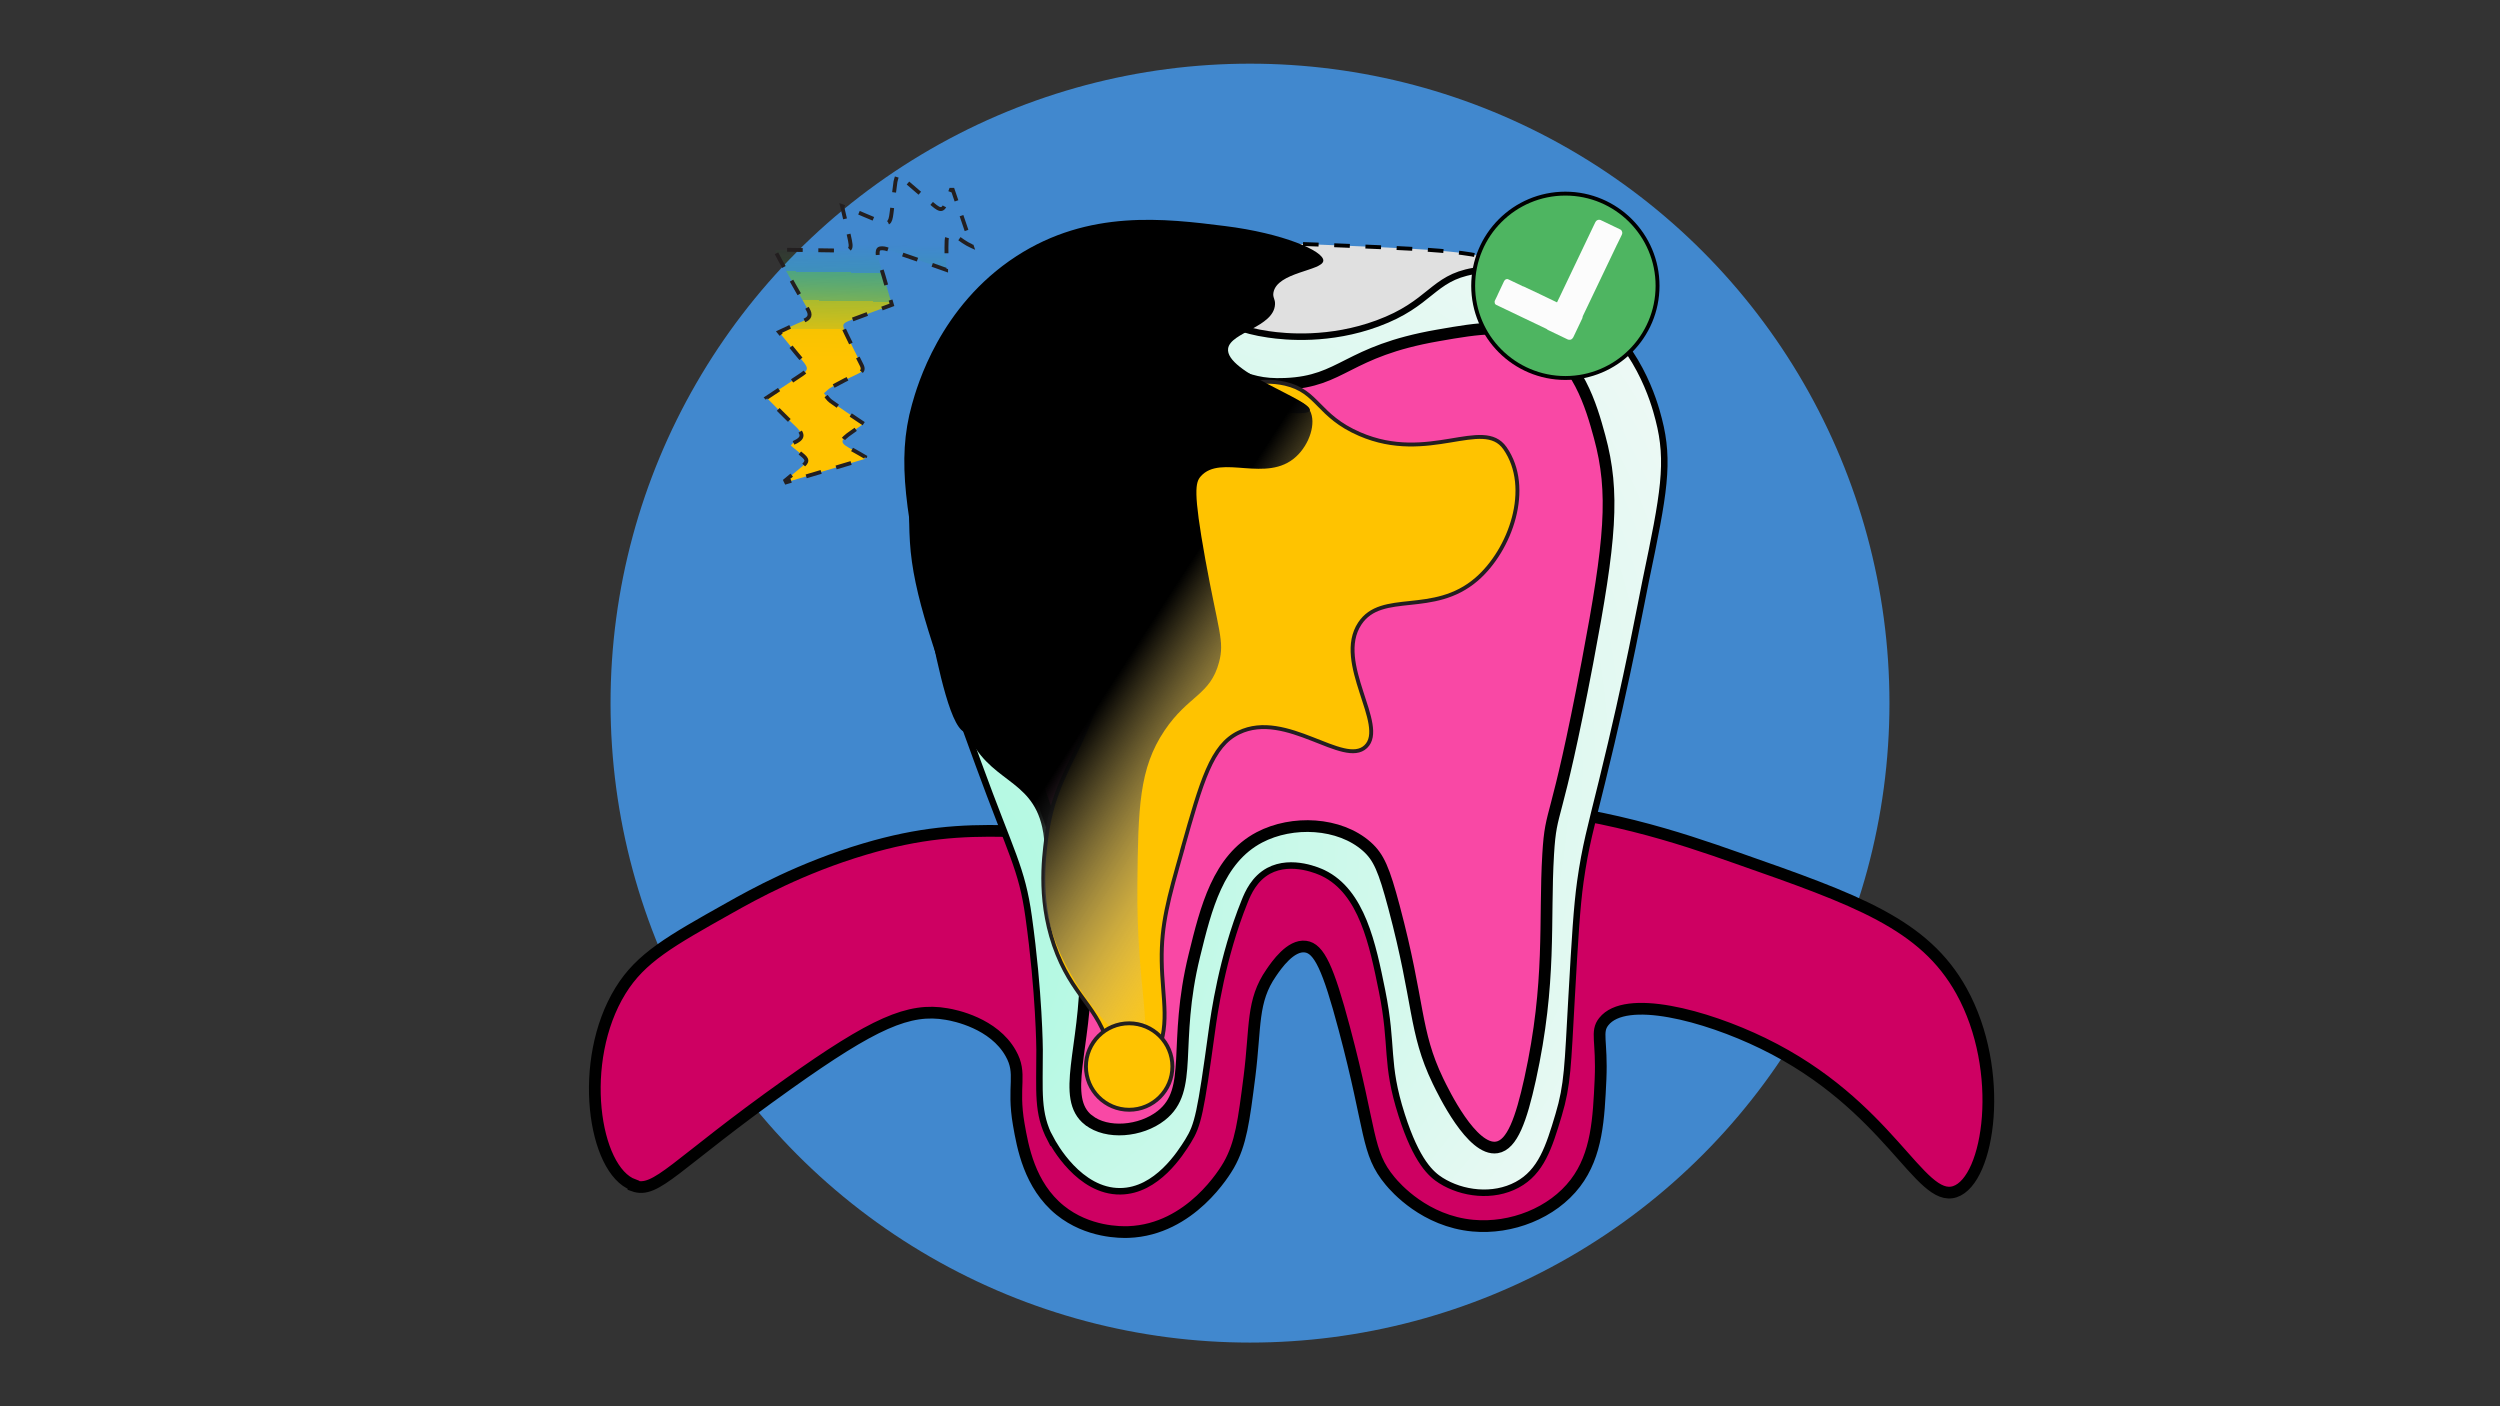 <?xml version="1.0" encoding="UTF-8"?>
<svg xmlns="http://www.w3.org/2000/svg" version="1.1" xmlns:xlink="http://www.w3.org/1999/xlink" viewBox="0 0 1920 1080">
  <rect x="0" y="0" width="1920" height="1080" fill="#333333" stroke="none"/>
  <defs>
    <style>
      .cls-1 {
        fill: #f948a5;
      }

      .cls-1, .cls-2, .cls-3, .cls-4, .cls-5 {
        stroke: #000;
      }

      .cls-1, .cls-2, .cls-3, .cls-4, .cls-5, .cls-6, .cls-7 {
        stroke-miterlimit: 10;
      }

      .cls-1, .cls-3 {
        stroke-width: 9px;
      }

      .cls-8 {
        fill: #4188ce;
      }

      .cls-9 {
        fill: #fcfcfc;
      }

      .cls-2 {
        fill: #e0e0e0;
      }

      .cls-2, .cls-4, .cls-6, .cls-7 {
        stroke-width: 3px;
      }

      .cls-2, .cls-6 {
        stroke-dasharray: 12;
      }

      .cls-3 {
        fill: #ce0062;
      }

      .cls-4 {
        fill: #4eb561;
      }

      .cls-5 {
        fill: url(#radial-gradient);
        stroke-width: 5px;
      }

      .cls-6 {
        fill: url(#linear-gradient-2);
      }

      .cls-6, .cls-7 {
        stroke: #231f20;
      }

      .cls-7 {
        fill: #ffc300;
      }

      .cls-10 {
        fill: url(#linear-gradient);
      }
    </style>
    <radialGradient id="radial-gradient" cx="989.5" cy="561.7" fx="645.8" fy="837.7" r="462.7" gradientTransform="translate(219.2 -350.7) rotate(15.8) scale(1 1.2)" gradientUnits="userSpaceOnUse">
      <stop offset="0" stop-color="#9cf9db"/>
      <stop offset=".7" stop-color="#def9f0"/>
      <stop offset="1" stop-color="#f9f9f9"/>
    </radialGradient>
    <linearGradient id="linear-gradient" x1="795.7" y1="465.4" x2="1022.4" y2="612.5" gradientUnits="userSpaceOnUse">
      <stop offset=".3" stop-color="#000"/>
      <stop offset="1" stop-color="#f9f9f9" stop-opacity="0"/>
    </linearGradient>
    <linearGradient id="linear-gradient-2" x1="665.4" y1="363.2" x2="669.4" y2="143.7" gradientUnits="userSpaceOnUse">
      <stop offset=".4" stop-color="#ffc300"/>
      <stop offset=".5" stop-color="#f8c300" stop-opacity="1"/>
      <stop offset=".5" stop-color="#e5c502" stop-opacity=".9"/>
      <stop offset=".6" stop-color="#c7c705" stop-opacity=".8"/>
      <stop offset=".6" stop-color="#9ccb09" stop-opacity=".6"/>
      <stop offset=".7" stop-color="#65cf0f" stop-opacity=".4"/>
      <stop offset=".7" stop-color="#24d515" stop-opacity=".1"/>
      <stop offset=".8" stop-color="#00d819" stop-opacity="0"/>
    </linearGradient>
  </defs>
  <!-- Generator: Adobe Illustrator 28.7.1, SVG Export Plug-In . SVG Version: 1.2.0 Build 142)  -->
  <g>
    <g id="_x34_">
      <circle class="cls-8" cx="960" cy="540" r="491.1"/>
      <g>
        <path class="cls-3" d="M486.5,910c-30.7-11.2-43.2-95.2-10-149.1,15.6-25.4,38.3-38.1,83.7-63.6,18.1-10.2,55.2-30.8,103.8-45.2,84.8-25.2,124.4-7.9,241.2-11.7,137.6-4.5,135.2-30.2,239-23.4,84.7,5.5,146,26.5,189.7,41.9,91.5,32.1,143.8,50.5,172.5,102.2,34,61.3,21.5,145.3-5,154.1-27.1,9-50.1-66.6-147.4-113.9-44.6-21.7-105.6-37.8-122.3-16.7-6.3,7.9-1.2,14.6-2.5,44.4-1.4,29.9-2.6,57.7-19.3,79.6-17.6,23.1-49.3,35.4-78.7,32.7-36.9-3.4-59.4-29.2-63.6-34.3-18.5-22.2-13.9-37.4-35.2-117.2-12.3-46.2-19.3-61.5-29.8-62.8-11.4-1.5-22.2,14.1-26.3,20.1-15.1,21.8-11.8,40.8-16.7,79.6-4.4,34.4-6.6,51.7-15.9,68.1-2.6,4.5-29.1,49.6-77,51.4-5.8.2-31.2.5-52.5-16.7-23.7-19.2-28.8-48.9-31.8-66-5.2-30.1,2.9-38.6-6.2-54.6-13-23.1-42.9-29.1-49.1-30.1-29-5.1-56.1,7-121.7,53.6-88.2,62.6-101.1,84.6-118.9,78.2Z"/>
        <path class="cls-2" d="M769.7,227.1c1.8-18.2,60.2-26.7,118.9-35.3,47.8-7,82.2-5.7,144.8-3.1,79,3.3,118.5,5.3,122.4,19.2,5.5,19.7-49,58-101.5,76-132.6,45.5-287.7-26.3-284.6-56.8Z"/>
        <path class="cls-5" d="M806.8,874.9c-10.6-20.2-8.3-36.3-8.4-68.7,0,0-.2-43.3-8.4-102.2-5.2-37.3-13.3-48.1-38.5-117.2-31.9-87.4-47.8-131.1-50.2-170.8-4.8-80.1,22.6-129.6,30.1-142.4,11.6-19.5,27-44.8,56.9-56.9,30.9-12.5,60.9-4.5,90.4,3.3,51.3,13.6,53.6,30.8,95.5,36.8,13.4,2,47.1,5.1,83.7-8.4,41.1-15.1,42-34.8,73.7-40.2,38.9-6.6,72.6,17.2,83.7,25.1,42.7,30.2,55.1,75.1,58.6,88.8,8.5,32.8,4,57-10,123.9-3.1,14.6-13.3,72.1-33.5,154.1-8.7,35.5-12.9,49.9-16.7,77-2.7,19.5-4.1,42.9-6.7,88.8-3,53.2-3,67-10,90.4-7.4,24.8-13.4,43.7-31.8,53.6-18.5,10-42.3,7-58.6-3.3-7.3-4.6-18.6-14.2-30.1-50.2-13-40.6-6.3-51.8-15.1-95.5-7.2-35.5-15.3-75.9-45.2-90.4-2.3-1.1-24-11.3-41.9-1.7-11,6-15.8,16.9-18.4,23.4-17.5,43.2-23.6,87.9-25.1,98.8-8.8,64.2-10.7,73-18.4,85.4-5.7,9.1-23.9,38.2-51.9,38.5-31.6.4-51.4-36-53.6-40.2Z"/>
        <path class="cls-1" d="M836,860.3c-21.6-17-2-55.2-2.3-116.1-.2-38.6-16.8-85-49.9-177.7-27.9-78.2-38.7-92.5-43-137-3.3-33.8-1.6-72.6,17.4-110.3,7.5-14.9,17.4-33.8,38.3-45.3,16.8-9.2,34.9-10.6,75.5-4.6,80.1,11.7,78.5,27.1,115,25.5,44.6-1.8,46.6-24.9,117.3-37.2,32.4-5.7,54.7-9.2,76.6,2.3,30.9,16.3,41.2,51.9,47.6,75.5,11.7,43,8.4,79.6-9.3,173-24.7,130-27.9,109.8-30.2,147.5-3.1,51.6,2.6,98-13.9,173-6.8,30.7-13.7,50.4-25.5,52.3-19.2,3.1-41.1-42.5-45.3-51.1-18.4-38.3-14-59.6-33.7-133.5-7.7-28.9-11.7-38.3-20.9-46.5-21-18.6-57.2-20.3-82.5-7-31.7,16.7-41,54.3-49.9,90.6-16.9,68.5,0,103.1-25.5,123.1-15.8,12.4-41.8,14.5-55.7,3.5Z"/>
        <path class="cls-7" d="M908,652.4c15-53.2,22.6-79.8,43.4-89.8,36.5-17.6,80.7,26.9,97.5,10.8,17-16.2-24.5-64.4-4.6-94.5,16.9-25.6,56.5-5.3,89.8-34.1,25.8-22.3,43-70,21.7-100.6-16.8-24-58.6,12.1-111.5-10.8-32.6-14.1-31.8-32.8-57.3-38.7-40.1-9.3-92.7,25.4-119.2,68.1-40,64.5,7.1,102.7-34.1,198.2-12.3,28.5-25.4,45.8-30.1,82.3-2.2,16.6-6.7,51.9,8.5,89.6,14.7,36.3,34.5,42.1,41.8,80.5,1.6,8.3,3,20.5,9.3,22.1,7.5,1.9,17.9-12.1,23.2-22.1,13.2-24.6,6.2-45.1,5.8-75.5-.4-28,5-47.2,15.9-85.5Z"/>
        <path d="M979.2,234c.3-4.5-1.9-5.3-1.2-9.3,2.8-15.8,37.6-16.7,38.3-24.4.7-7.5-31.2-21.2-75.5-26.7-46.3-5.8-104.5-13-160.3,23.2-58.9,38.3-76.2,99.9-80.1,113.8-12.3,43.7-4,84.4,12.7,165.8,7.7,37.8,17.7,86.5,29.5,86.2,15.3-.4,27.5-82.6,29.8-98.7,9.4-64,2.7-90.1,18.6-98.7,26.3-14.3,76.7,39.8,88.3,29,10.9-10.1-32.4-59.3-17.4-79,3.1-4.1,10.5-9.2,94.1-1.2,28.6,2.7,48.7,5.4,49.9,1.2,2.3-7.9-65.5-29.2-62.7-47.6,1.9-12.4,35-16.4,36-33.7Z"/>
        <path class="cls-10" d="M874.7,800.3c11.8-5-2-41-1.2-120.8.6-59.2,1.3-89.4,20.9-118.5,18.3-27.1,35-27,41.8-52.3,4.4-16.3-.5-24.1-10.5-79-9.5-52.6-7.6-59.2-3.5-63.9,15.4-17.4,50.6,5.7,73.2-15.1,10.3-9.4,15.8-26,10.5-35.6-6.9-12.3-29.9-10.1-51.1-9.7-89.8,1.9-100.3-27.2-133.5-12.8-33.8,14.6-45.7,60.9-69.7,153.3-21.6,83.3-12.5,108.1-8.9,116.5,16.2,38.5,49.2,34.8,57.7,72.8,5.7,25.4-4.7,43.3,8,81.9,1.3,4.1,4.3,12.5,9.4,22.6,15.1,29.8,44.6,65.7,56.9,60.4Z"/>
        <path class="cls-6" d="M663.3,325.4c-9.2-6.2-17.4-11.6-25.3-17.3-2.1-1.5-3.5-4-5.2-6.1,1.9-1.6,3.7-3.6,5.9-4.7,6.7-3.7,13.6-7.2,20.5-10.4,3.7-1.7,4.1-3.6,2.3-7-4.1-7.9-7.9-15.9-11.8-23.9-3.3-6.8-3-7.6,3.9-10.2,10.2-3.8,20.4-7.6,31.4-11.7-2.2-7.5-4.3-14.8-6.4-22.1-1.4-4.8-3.1-9.6-4.2-14.5-.5-2-.7-4.9.4-6.1,1-1.1,4.1-.8,6-.2,14.9,5,29.7,10.3,45.8,16,0-4.5.2-8.4.3-12.2,0-3.4-.1-6.9.1-10.3.3-5.2,2.8-6.3,7.1-3.3,3.8,2.6,7.3,5.5,12.3,7.7-4.9-14.4-9.8-28.8-14.7-43.3-.5,0-1,0-1.4,0-1,2.8-2.1,5.5-3.1,8.3-2.7,7.8-4.5,8.3-10.9,2.8-7.8-6.7-15.6-13.4-23.4-20.1-.9-.8-1.9-1.3-3.7-2.5-.6,2.1-1.2,3.7-1.5,5.3-1.1,8-2,16-3,24-1,8.3-2.4,9.2-10,6.1-6.9-2.8-13.7-5.8-20.6-8.7-2-.8-4-1.5-7.4-2.7,2,8.5,3.7,15.6,5.3,22.8,2.5,11.1,2.2,11.5-8.9,11.3-13.7-.2-27.4-.4-41.1-.6-1.9,0-3.8.2-6.9.4,1.8,3.4,3.1,5.9,4.4,8.3,6.9,12.3,13.7,24.7,20.8,36.9,2.5,4.3,1.9,6.9-2.9,8.9-6.1,2.5-12,5.4-19.1,8.7,4.6,5.7,8.6,10.6,12.6,15.5,12.2,14.9,12.2,12-3.3,22.5-6,4-12,8-18.8,12.5,7.4,7.4,14.2,14.5,21.4,21.2,7.1,6.6,7.6,9.8-1.1,13.6-.5.2-.8.8-1.8,1.9,2.8,2.3,5.4,4.5,8.2,6.7,5,4,5.1,5.6,0,9.8-4.1,3.5-8.3,6.9-12.4,10.3.2.5.5,1,.7,1.4,20.1-6,40.2-11.9,60.2-17.9.1-.5.3-1.1.4-1.6-3-1.7-5.9-3.5-8.9-5.1-11-5.7-11.2-7.1-1.1-14.1,2.6-1.8,5.2-3.7,9-6.4Z"/>
        <circle class="cls-7" cx="867.2" cy="819.1" r="33.2"/>
        <g>
          <circle class="cls-4" cx="1202.2" cy="219.5" r="70.8"/>
          <path class="cls-9" d="M1245.5,177.2c-.3-.5-.8-.8-1.4-1.1-4.8-2.3-9.6-4.6-14.4-6.9-.1,0-.2-.1-.4-.2-.9-.3-1.7-.3-2.6.1-.6.3-1.1.8-1.4,1.4-.5,1.1-1,2.2-1.6,3.3-8.7,18.2-17.4,36.5-26.1,54.7,0,.1-.1.2-.2.4,0,.1-.1.2-.2.4-.4.8-.8,1.7-1.2,2.5,0,.1,0,.3-.3.4-.1,0-.2-.2-.4-.2-8.3-4-16.6-8-25-11.9-.2,0-.4-.2-.6-.2h0s0,0-.1,0c-3.8-1.8-7.5-3.6-11.3-5.4-.6-.3-1.2-.2-1.8,0-.7.4-1.2,1-1.5,1.7-1.6,3.5-3.3,6.9-4.9,10.4,0,0,0,.2-.1.3h0c-.7,1.3-1.3,2.6-1.9,3.9-.2.4-.3.8-.2,1.3,0,1,.4,1.7,1.3,2.1,12.8,6.1,25.5,12.2,38.3,18.3.3.1.5.3.7.5.2.2.5.4.8.5,4.9,2.4,9.9,4.7,14.8,7.1.4.2.7.3,1.1.3.1,0,.3,0,.4,0,.5.1.9,0,1.4-.2.7-.4,1.2-1,1.6-1.7,2.3-4.8,4.6-9.5,6.8-14.3.2-.4.3-.7.3-1.1,0-.3.1-.5.2-.8,8.6-18.1,17.2-36.1,25.9-54.2,0-.2.2-.4.3-.6.1,0,.1-.2.2-.4.8-1.6,1.6-3.3,2.4-4.9.4-.8.8-1.7,1.2-2.5.5-1.1.4-2.1-.3-3.1Z"/>
        </g>
      </g>
    </g>
  </g>
</svg>